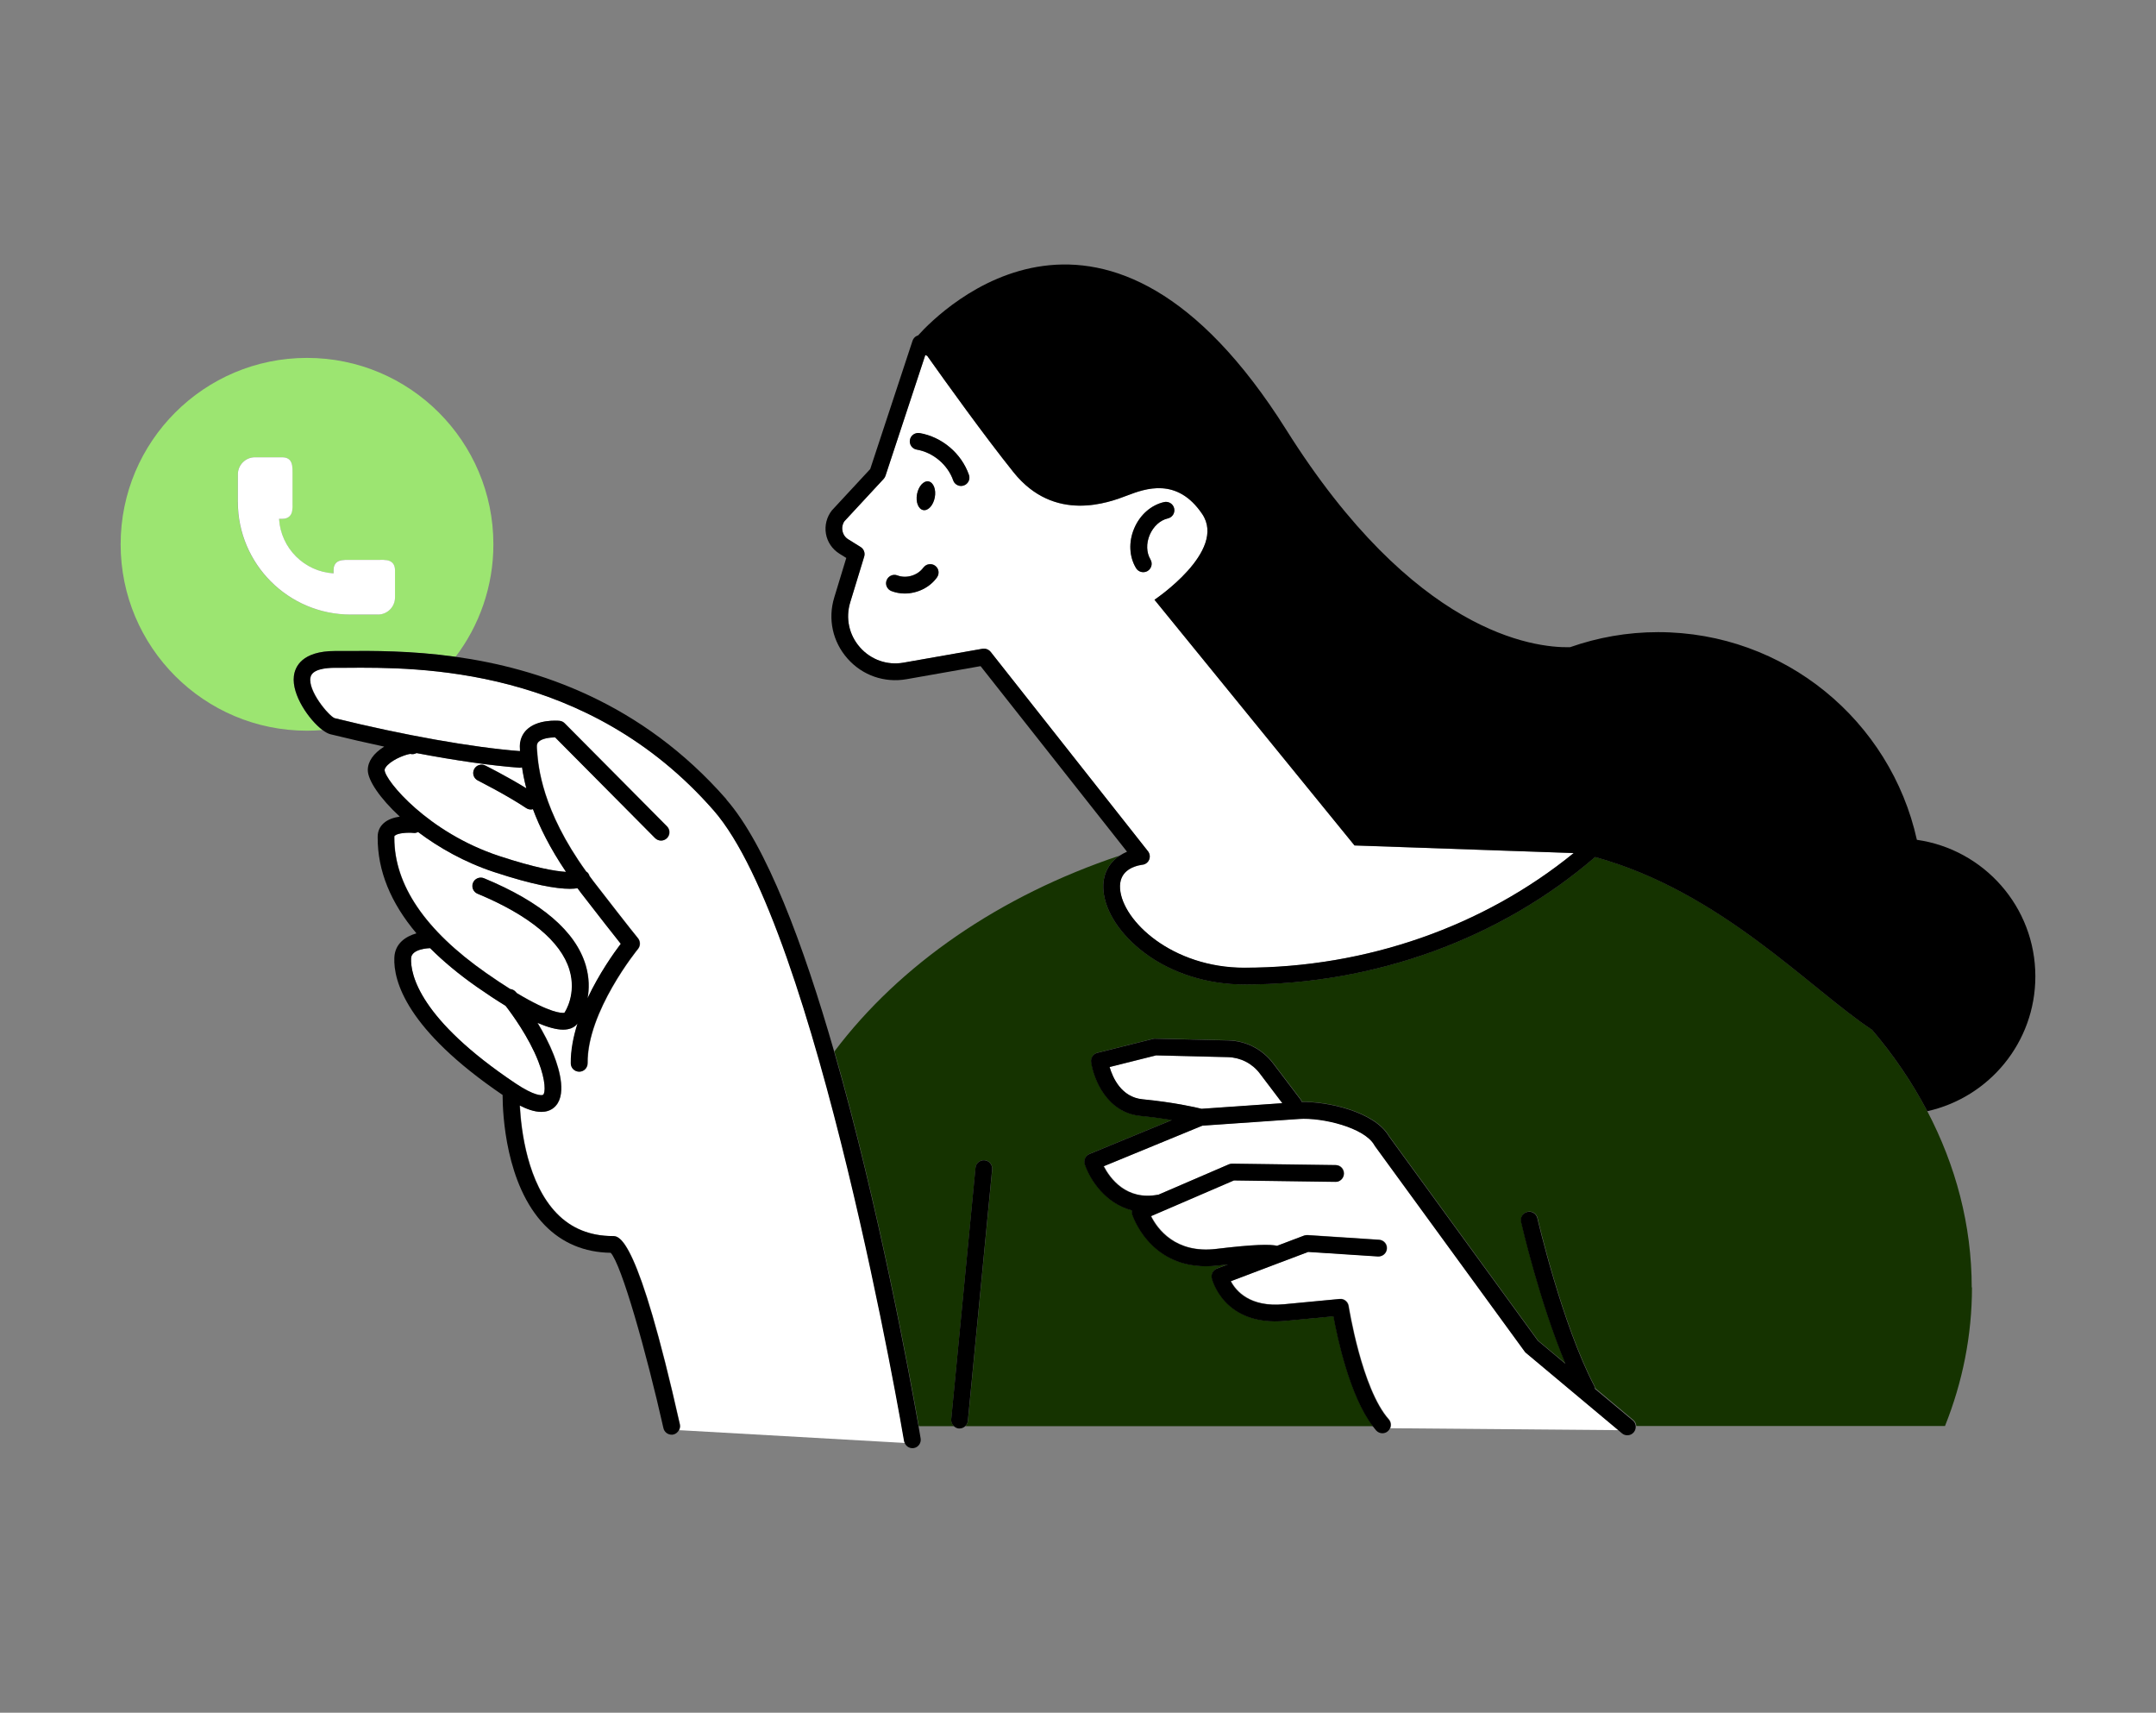 <?xml version="1.0" encoding="UTF-8"?><svg id="Layer_1" xmlns="http://www.w3.org/2000/svg" viewBox="0 0 257.51 204.53"><rect x="0" y="0" width="257.51" height="204.53" fill="#808080" stroke="none"/><path d="M35.1,80.75c.14-1.12.96-3,4.95-3h1.32c3.12-.03,7.72-.06,13.04.69,2.83-3.73,4.52-8.39,4.52-13.44,0-12.29-9.97-22.26-22.26-22.26s-22.26,9.97-22.26,22.26,9.97,22.26,22.26,22.26c.62,0,1.23-.03,1.84-.08-1.59-1.21-3.69-4.2-3.41-6.42ZM28.4,59.92v-3.27c0-1.13.92-2.04,2.04-2.04h3.27c.37,0,.67.11.87.31.36.36.36.92.35,1.52v3.48s0,.21,0,.21c0,.59,0,1.15-.35,1.52-.21.21-.5.31-.87.31h-.39c.21,3.5,3.01,6.3,6.51,6.51v-.39c0-.37.11-.67.31-.87.36-.36.92-.36,1.51-.35h3.48s.21,0,.21,0c.59,0,1.15,0,1.52.35.21.21.31.5.31.87v3.27c0,1.13-.92,2.04-2.04,2.04h-3.27c-7.43,0-13.47-6.04-13.47-13.47Z" fill="#9ce571" stroke-width="0"/><path d="M235.5,153.76c0-7.45-1.9-14.56-5.31-21.07-1.79-3.42-4-6.66-6.59-9.71-7.47-4.94-18.05-16.52-33.08-20.64-11.25,9.71-26.25,15.22-41.88,15.22-4.44,0-8.67-1.34-11.93-3.77-2.89-2.16-4.73-4.96-4.92-7.49-.14-1.79.59-3.23,1.96-4.13-14.35,4.79-26.3,13.04-34.09,23.39,5.33,18.56,9.08,39.06,10.08,44.75h4.21c-.22-.2-.36-.49-.33-.82l2.9-30.04c.05-.55.54-.95,1.09-.9.55.05.95.54.9,1.09l-2.9,30.04c-.02.25-.14.47-.31.63h48.7c-2.76-3.58-4.25-10.59-4.71-13.13l-5.7.54c-7.42.72-8.81-5.03-8.83-5.09-.11-.49.15-.98.62-1.16l1.31-.49c-.36.04-.74.08-1.15.13-.52.06-1.01.09-1.48.09-6.86,0-8.8-6.16-8.82-6.22-.05-.15-.04-.3-.02-.45-3.2-.84-5.03-3.7-5.63-5.5-.17-.5.08-1.04.57-1.24l9.83-4.05c-1.04-.17-2.3-.35-3.74-.49-4.02-.39-5.62-4.38-5.9-6.43-.07-.51.25-.99.75-1.11l6.63-1.66c.09-.02.18-.03.27-.03l8.72.21c2.12.05,4.07,1.05,5.36,2.74l3.28,4.32c.07.09.1.19.14.29,3.06-.07,8.71,1.15,10.43,4.11l17.78,24.4,3.29,2.75c-3.1-7.39-5.2-16.48-5.3-16.93-.12-.54.21-1.07.75-1.2.54-.13,1.07.21,1.2.75.03.12,2.91,12.63,6.79,20.03.05.09.07.19.09.29l4.56,3.81c.22.18.33.44.35.7h36.87c2.09-5.23,3.22-10.79,3.22-16.56Z" fill="#153300" stroke-width="0"/><path d="M69,106.07c-.26.04-.55.07-.91.07-1.62,0-4.38-.46-9.08-2.01-3.51-1.16-6.59-2.91-9.05-4.77-.16.07-.33.12-.51.11-.72-.08-1.92,0-2.28.33-.04.03-.05.05-.05.12v.12c-.02,5.62,3.68,11.06,10.97,16.16,1.07.75,2.02,1.37,2.87,1.91.26.02.5.14.68.36.01.01.05.06.1.12,4,2.41,5.38,2.41,5.69,2.36.01-.02.02-.04.04-.06.06-.08,1.44-2.2.57-5.08-1.03-3.39-4.82-6.53-10.98-9.08-.51-.21-.75-.8-.54-1.31.21-.51.79-.75,1.31-.54,6.86,2.84,10.94,6.34,12.15,10.4.44,1.5.42,2.84.22,3.93,1.38-2.95,3.12-5.4,3.98-6.52-.82-1.03-2.47-3.14-4.76-6.09-.14-.18-.26-.35-.39-.53Z" fill="#fff" stroke-width="0"/><path d="M56.94,117.84c-2.15-1.5-4-3.04-5.57-4.62,0,0,0,0-.01,0-.04,0-2.21.05-2.26,1.21-.08,1.93.97,7.25,12.5,14.96,2.2,1.47,3.12,1.45,3.27,1.34.26-.21.36-1.61-.59-4.03-1.13-2.88-3.14-5.62-3.89-6.59-1.05-.65-2.2-1.4-3.45-2.27Z" fill="#fff" stroke-width="0"/><path d="M85.27,96.78c-15.08-17.23-35.27-17.1-43.88-17.04h-1.33c-1.24,0-2.76.2-2.95,1.15-.33,1.6,2.14,4.55,2.87,4.87,8.25,2.03,16.54,3.51,22.17,3.94v-.17c-.13-1.18.34-1.93.76-2.35,1.29-1.3,3.67-1.12,3.94-1.1.23.02.45.12.62.29l12.22,12.31c.39.39.39,1.02,0,1.41-.39.39-1.02.39-1.41,0l-11.94-12.03h0c-.63,0-1.58.11-1.99.53-.12.12-.24.31-.2.74l.03.41c.14,1.77.55,6.98,5.86,14.34.07.05.14.09.2.16.1.11.16.24.2.38.19.25.36.5.56.75,4.58,5.91,5.15,6.58,5.2,6.64.32.37.34.93.03,1.31-.06.07-6.1,7.49-6.02,13.65,0,.55-.43,1.01-.99,1.01h-.01c-.55,0-.99-.44-1-.99-.02-1.58.3-3.2.8-4.76-.17.22-.41.42-.75.56-.28.11-.6.17-.97.17-.8,0-1.82-.27-3.06-.81.69,1.14,1.4,2.46,1.93,3.83.7,1.79,1.63,4.99-.01,6.32-.43.35-.94.48-1.47.48-.86,0-1.78-.36-2.57-.76.16,3.03.93,9.29,4.41,12.88,1.74,1.8,3.99,2.71,6.68,2.71.81,0,2.97,0,8.03,22.5.05.24,0,.48-.1.68l26.98,1.53c-.02-.06-.06-.12-.07-.19-.1-.61-10.41-61.23-22.75-75.33Z" fill="#fff" stroke-width="0"/><path d="M49.03,90.03c-.44.03-1.92.54-2.72,1.33-.23.23-.36.45-.36.6.06,1.25,5.17,7.46,13.7,10.27,4.29,1.42,6.69,1.82,7.97,1.89-1.92-2.84-3.16-5.36-3.95-7.49-.09.02-.17.04-.26.04-.19,0-.38-.05-.55-.17-2.36-1.57-5.74-3.27-5.77-3.29-.49-.25-.69-.85-.45-1.34s.85-.69,1.34-.45c.12.06,2.63,1.32,4.9,2.72-.25-.96-.41-1.79-.51-2.49-.1.02-.19.04-.3.04-3.35-.25-7.64-.87-12.3-1.75-.22.12-.48.16-.73.1Z" fill="#fff" stroke-width="0"/><path d="M148.63,115.57c14.58,0,28.59-4.94,39.33-13.69l-26.18-.91-23.89-29.34s8.69-5.81,5.7-10.24c-2.99-4.43-6.79-3.04-8.96-2.21-2.17.83-8.69,3.32-13.57-2.77-3.5-4.37-8.03-10.68-10.31-13.9l-.23-.11-4.76,14.43c-.04.14-.12.26-.22.37l-4.67,5.04c-.22.28-.33.71-.25,1.14.08.43.32.8.69,1.03l1.48.92c.38.24.56.71.43,1.14l-1.67,5.47c-.58,1.89-.14,3.9,1.17,5.38,1.31,1.48,3.25,2.16,5.2,1.82l9.44-1.66c.06,0,.12-.01.17-.01.3,0,.59.14.79.38l18.79,23.81c.22.28.28.65.15.99s-.43.57-.78.62c-1.32.2-2.85.87-2.7,2.89.29,3.84,6.23,9.42,14.85,9.42ZM111.91,68.94c-.87,1.23-2.37,1.93-3.86,1.93-.54,0-1.07-.09-1.58-.29-.52-.2-.78-.77-.58-1.29.2-.52.78-.78,1.29-.58,1.07.41,2.43,0,3.1-.94.32-.45.94-.55,1.39-.23s.55.94.23,1.39ZM109.53,59.01c.18-.94.79-1.62,1.38-1.51.59.11.92.96.74,1.91s-.79,1.62-1.38,1.51c-.59-.11-.92-.96-.74-1.91ZM115.11,57.98c-.11.04-.22.06-.33.06-.41,0-.8-.26-.94-.67-.65-1.87-2.4-3.34-4.35-3.67-.54-.09-.91-.61-.82-1.15.09-.54.61-.91,1.15-.82,2.68.46,5,2.41,5.9,4.99.18.52-.09,1.09-.61,1.27ZM137.07,68.18c-.16.1-.34.14-.52.14-.34,0-.67-.17-.86-.48-.82-1.36-.9-3.14-.22-4.75.69-1.61,2.02-2.79,3.57-3.14.54-.12,1.07.22,1.2.75.12.54-.22,1.07-.75,1.2-.92.21-1.74.95-2.17,1.97-.44,1.02-.4,2.12.09,2.93.29.47.13,1.09-.34,1.37Z" fill="#fff" stroke-width="0"/><path d="M131.79,106.31c.19,2.53,2.03,5.33,4.92,7.49,3.25,2.43,7.49,3.77,11.93,3.77,15.63,0,30.63-5.51,41.88-15.22,15.03,4.13,25.61,15.7,33.08,20.64,2.59,3.04,4.8,6.29,6.59,9.71,7.39-1.64,12.91-8.22,12.91-16.1,0-8.31-6.15-15.17-14.15-16.31-3.14-14.19-15.78-24.8-30.91-24.8-3.69,0-7.22.64-10.52,1.8-4.41.09-18.63-1.7-33.88-25.95-21.47-34.12-41.23-14.35-44-11.27-.03,0-.06,0-.09.02-.27.11-.47.33-.56.61l-5.05,15.31-4.58,4.94c-.62.79-.88,1.8-.71,2.79.17.99.76,1.85,1.61,2.38l.82.51-1.44,4.73c-.78,2.56-.19,5.28,1.59,7.29s4.4,2.92,7.04,2.46l8.85-1.56,17.49,22.16c-.31.13-.59.29-.86.46-1.37.9-2.1,2.35-1.96,4.13ZM136.48,103.26c.35-.05.65-.29.78-.62s.07-.71-.15-.99l-18.79-23.81c-.19-.24-.48-.38-.79-.38-.06,0-.12,0-.17.01l-9.44,1.66c-1.95.35-3.89-.34-5.2-1.82-1.31-1.48-1.75-3.49-1.17-5.38l1.67-5.47c.13-.43-.04-.9-.43-1.14l-1.48-.92c-.37-.23-.62-.6-.69-1.03-.08-.43.03-.86.25-1.14l4.67-5.04c.1-.11.17-.23.22-.37l4.76-14.43.23.11c2.28,3.22,6.81,9.53,10.31,13.9,4.89,6.09,11.4,3.6,13.57,2.77,2.17-.83,5.97-2.21,8.96,2.21,2.99,4.43-5.7,10.24-5.7,10.24l23.89,29.34,26.18.91c-10.74,8.75-24.75,13.69-39.33,13.69-8.63,0-14.56-5.58-14.85-9.42-.15-2.02,1.38-2.69,2.7-2.89Z" stroke-width="0"/><path d="M146.66,126.25l-8.58-.21-5.55,1.39c.38,1.3,1.41,3.6,3.92,3.85,3.78.37,6.39.97,7.06,1.14l9.65-.67-2.69-3.55c-.91-1.2-2.3-1.91-3.81-1.95Z" fill="#fff" stroke-width="0"/><path d="M182.15,161.38l-17.89-24.54s-.04-.07-.06-.1c-1.18-2.1-6.2-3.33-9-3.13l-11.55.8-11.79,4.85c.75,1.44,2.68,4.12,6.48,3.4.02,0,.03,0,.05,0l8.42-3.63c.13-.06.27-.07.41-.08l12.34.17c.55,0,.99.46.99,1.01,0,.55-.48,1.01-1.01.99l-12.12-.17-9.91,4.27c.76,1.51,2.9,4.5,7.8,3.91,4.61-.55,6.44-.55,7.26-.37l3.22-1.22c.13-.05.28-.07.42-.06l8.54.56c.55.04.97.51.93,1.06-.04.55-.51.96-1.06.93l-8.33-.54-3.28,1.24s-.09.03-.14.05l-5.83,2.21c.61,1.16,2.27,3.13,6.36,2.75l6.63-.63c.53-.06,1,.32,1.08.84.02.1,1.56,9.9,4.79,13.53.27.31.32.73.16,1.08l27.29.23-11.02-9.22c-.06-.05-.12-.11-.17-.18Z" fill="#fff" stroke-width="0"/><path d="M137.41,66.81c-.49-.81-.52-1.91-.09-2.93.44-1.02,1.25-1.76,2.17-1.97.54-.12.88-.66.75-1.2-.12-.54-.66-.87-1.2-.75-1.55.35-2.89,1.52-3.57,3.14-.69,1.61-.61,3.39.22,4.75.19.31.52.48.86.48.18,0,.35-.05.52-.14.47-.29.62-.9.34-1.37Z" stroke-width="0"/><path d="M109.83,51.72c-.54-.09-1.06.27-1.15.82-.09.54.27,1.06.82,1.15,1.95.33,3.7,1.81,4.35,3.67.14.41.53.67.94.67.11,0,.22-.02.33-.06.52-.18.8-.75.61-1.27-.9-2.57-3.22-4.53-5.9-4.99Z" stroke-width="0"/><path d="M110.29,67.78c-.67.94-2.03,1.35-3.1.94-.51-.2-1.09.06-1.29.58-.2.52.06,1.09.58,1.29.51.19,1.04.29,1.58.29,1.49,0,2.99-.71,3.86-1.93.32-.45.22-1.07-.23-1.39s-1.07-.21-1.39.23Z" stroke-width="0"/><path d="M111.65,59.4c.18-.94-.16-1.8-.74-1.91-.59-.11-1.2.57-1.38,1.51-.18.94.16,1.8.74,1.91.59.11,1.2-.57,1.38-1.51Z" stroke-width="0"/><path d="M86.77,95.46c-10.18-11.63-22.52-15.65-32.36-17.03-5.32-.74-9.91-.71-13.04-.69h-1.32c-3.99,0-4.82,1.89-4.95,3.01-.27,2.23,1.82,5.22,3.41,6.42.35.26.67.44.94.51,2.16.53,4.33,1.03,6.44,1.48-1.28.8-1.96,1.77-1.96,2.8,0,1.2,1.41,3.34,3.82,5.56-.69.1-1.41.32-1.93.79-.47.42-.71.98-.71,1.61v.11c-.01,3.95,1.54,7.77,4.63,11.43-1.27.36-2.57,1.2-2.64,2.9-.12,2.78,1.43,8.58,12.93,16.4,0,2.26.37,10.73,5.01,15.53,2.09,2.15,4.74,3.27,7.9,3.32,1.29,1.38,4.24,11.8,6.3,20.94.1.46.52.78.97.78.07,0,.15,0,.22-.02.3-.07.52-.27.66-.52.11-.2.15-.44.1-.68-5.06-22.5-7.22-22.5-8.03-22.5-2.69,0-4.94-.91-6.68-2.71-3.48-3.59-4.25-9.84-4.41-12.88.79.4,1.71.76,2.57.76.53,0,1.04-.14,1.47-.48,1.65-1.33.72-4.53.01-6.32-.54-1.37-1.24-2.68-1.93-3.83,1.24.53,2.26.81,3.06.81.37,0,.69-.06.97-.17.34-.14.58-.34.75-.56-.5,1.57-.82,3.19-.8,4.76,0,.55.45.99,1,.99h.01c.55,0,.99-.46.99-1.01-.08-6.16,5.95-13.57,6.02-13.65.31-.38.29-.94-.03-1.31-.05-.06-.62-.72-5.2-6.64-.2-.26-.37-.5-.56-.75-.04-.13-.1-.26-.2-.38-.06-.07-.13-.11-.2-.16-5.31-7.36-5.72-12.57-5.86-14.34l-.03-.41c-.04-.44.08-.63.2-.74.41-.41,1.36-.53,1.99-.53h0l11.94,12.03c.39.39,1.02.39,1.41,0,.39-.39.39-1.02,0-1.41l-12.22-12.31c-.17-.17-.38-.27-.62-.29-.27-.02-2.65-.2-3.94,1.1-.42.42-.89,1.17-.77,2.35v.17c-5.61-.43-13.91-1.9-22.16-3.94-.73-.31-3.2-3.27-2.87-4.87.19-.94,1.71-1.14,2.95-1.14h1.33c8.61-.07,28.8-.2,43.88,17.03,12.34,14.1,22.65,74.72,22.75,75.33.01.07.04.13.07.19.15.38.51.64.92.64.05,0,.11,0,.17-.01.54-.09.91-.61.82-1.15-.03-.19-.12-.69-.25-1.46-1-5.69-4.74-26.19-10.08-44.75-3.67-12.77-8.09-24.63-12.89-30.11ZM64.28,126.71c.95,2.42.86,3.82.59,4.03-.15.12-1.07.13-3.27-1.34-11.52-7.71-12.58-13.03-12.5-14.96.05-1.16,2.22-1.21,2.26-1.21,0,0,0,0,.01,0,1.57,1.57,3.42,3.11,5.57,4.62,1.25.87,2.39,1.63,3.45,2.27.75.97,2.76,3.72,3.89,6.59ZM74.15,112.69c-.85,1.12-2.59,3.57-3.98,6.52.2-1.09.22-2.43-.22-3.93-1.2-4.06-5.29-7.56-12.15-10.4-.51-.21-1.1.03-1.31.54-.21.51.03,1.1.54,1.31,6.16,2.55,9.96,5.69,10.98,9.08.87,2.89-.51,5-.57,5.08-.01.02-.03.04-.04.06-.3.05-1.69.05-5.69-2.36-.05-.06-.09-.11-.1-.12-.18-.21-.42-.33-.68-.36-.85-.53-1.8-1.16-2.87-1.91-7.3-5.1-10.99-10.54-10.97-16.16v-.12c0-.07.01-.09.05-.12.36-.33,1.56-.4,2.28-.33.18.02.35-.03.51-.11,2.46,1.85,5.54,3.61,9.05,4.77,4.7,1.55,7.46,2.01,9.08,2.01.37,0,.66-.03.91-.07.13.18.25.35.39.53,2.29,2.96,3.94,5.07,4.76,6.09ZM62.35,91.65c.1.7.26,1.53.51,2.49-2.27-1.4-4.78-2.66-4.9-2.72-.49-.25-1.09-.05-1.34.45s-.05,1.09.45,1.34c.03.02,3.41,1.71,5.77,3.29.17.11.36.17.55.17.09,0,.18-.01.26-.04.79,2.13,2.03,4.65,3.95,7.49-1.28-.08-3.67-.48-7.97-1.89-8.53-2.81-13.64-9.02-13.7-10.27,0-.15.13-.37.36-.6.8-.79,2.29-1.29,2.72-1.33.25.07.51.02.73-.1,4.66.89,8.95,1.5,12.3,1.75.1,0,.2-.01.3-.04Z" stroke-width="0"/><path d="M118.5,139.65c.05-.55-.35-1.04-.9-1.09-.55-.05-1.04.35-1.09.9l-2.9,30.04c-.03.32.11.61.33.82.15.14.34.25.57.27.03,0,.06,0,.1,0,.26,0,.5-.11.68-.28.17-.16.29-.38.31-.63l2.9-30.04Z" stroke-width="0"/><path d="M190.5,165.8c-.02-.1-.04-.2-.09-.29-3.87-7.4-6.76-19.9-6.79-20.03-.12-.54-.66-.88-1.2-.75-.54.12-.88.66-.75,1.2.1.45,2.2,9.53,5.3,16.93l-3.29-2.75-17.78-24.4c-1.72-2.96-7.37-4.18-10.43-4.11-.03-.1-.07-.2-.14-.29l-3.28-4.32c-1.28-1.69-3.23-2.69-5.36-2.74l-8.72-.21c-.09,0-.18,0-.27.03l-6.63,1.66c-.5.12-.82.6-.75,1.11.29,2.05,1.89,6.04,5.9,6.43,1.43.14,2.69.32,3.74.49l-9.83,4.05c-.49.2-.73.74-.57,1.24.6,1.8,2.43,4.66,5.63,5.5-.02.15-.03.3.02.45.02.07,1.96,6.22,8.82,6.22.47,0,.96-.03,1.48-.09.41-.05.79-.09,1.15-.13l-1.31.49c-.47.18-.73.67-.62,1.16.01.06,1.4,5.81,8.83,5.09l5.7-.54c.46,2.54,1.95,9.55,4.71,13.13.13.17.26.34.39.49.2.22.47.34.75.34.24,0,.47-.08.66-.25.11-.1.19-.21.24-.33.16-.35.11-.77-.16-1.08-3.23-3.63-4.77-13.43-4.79-13.53-.08-.52-.56-.9-1.08-.84l-6.63.63c-4.09.39-5.75-1.58-6.36-2.75l5.83-2.21s.09-.03.14-.05l3.28-1.24,8.33.54c.55.03,1.03-.38,1.06-.93.04-.55-.38-1.03-.93-1.06l-8.54-.56c-.14,0-.29.01-.42.06l-3.22,1.22c-.82-.19-2.65-.19-7.26.37-4.9.59-7.05-2.4-7.8-3.91l9.91-4.27,12.12.17c.54.03,1.01-.43,1.01-.99,0-.55-.43-1.01-.99-1.01l-12.34-.17c-.14,0-.28.03-.41.08l-8.42,3.63s-.03,0-.05,0c-3.8.72-5.73-1.96-6.48-3.4l11.79-4.85,11.55-.8c2.8-.19,7.82,1.03,9,3.13.02.03.04.07.06.1l17.89,24.54c.05.07.1.13.17.18l11.02,9.22.44.37c.19.16.41.23.64.23.29,0,.57-.12.77-.36.17-.21.24-.46.23-.71-.02-.26-.13-.52-.35-.7l-4.56-3.81ZM143.51,132.41c-.67-.17-3.28-.77-7.06-1.14-2.51-.25-3.54-2.55-3.92-3.85l5.55-1.39,8.58.21c1.51.04,2.9.75,3.81,1.95l2.69,3.55-9.65.67Z" stroke-width="0"/><path d="M44.32,73.39h.82c1.13,0,2.04-.92,2.04-2.04v-3.27c0-.37-.11-.67-.31-.87-.36-.36-.92-.36-1.52-.35h-.21s-3.48,0-3.48,0c-.59,0-1.15,0-1.51.35-.21.21-.31.5-.31.87v.39c-3.5-.21-6.3-3.01-6.51-6.51h.39c.37,0,.67-.11.87-.31.36-.36.36-.92.35-1.52v-.21s0-3.48,0-3.48c0-.59,0-1.15-.35-1.52-.21-.21-.5-.31-.87-.31h-3.27c-1.13,0-2.04.92-2.04,2.04v3.27c0,7.43,6.04,13.47,13.47,13.47h2.45Z" fill="#fff" stroke-width="0"/></svg>
